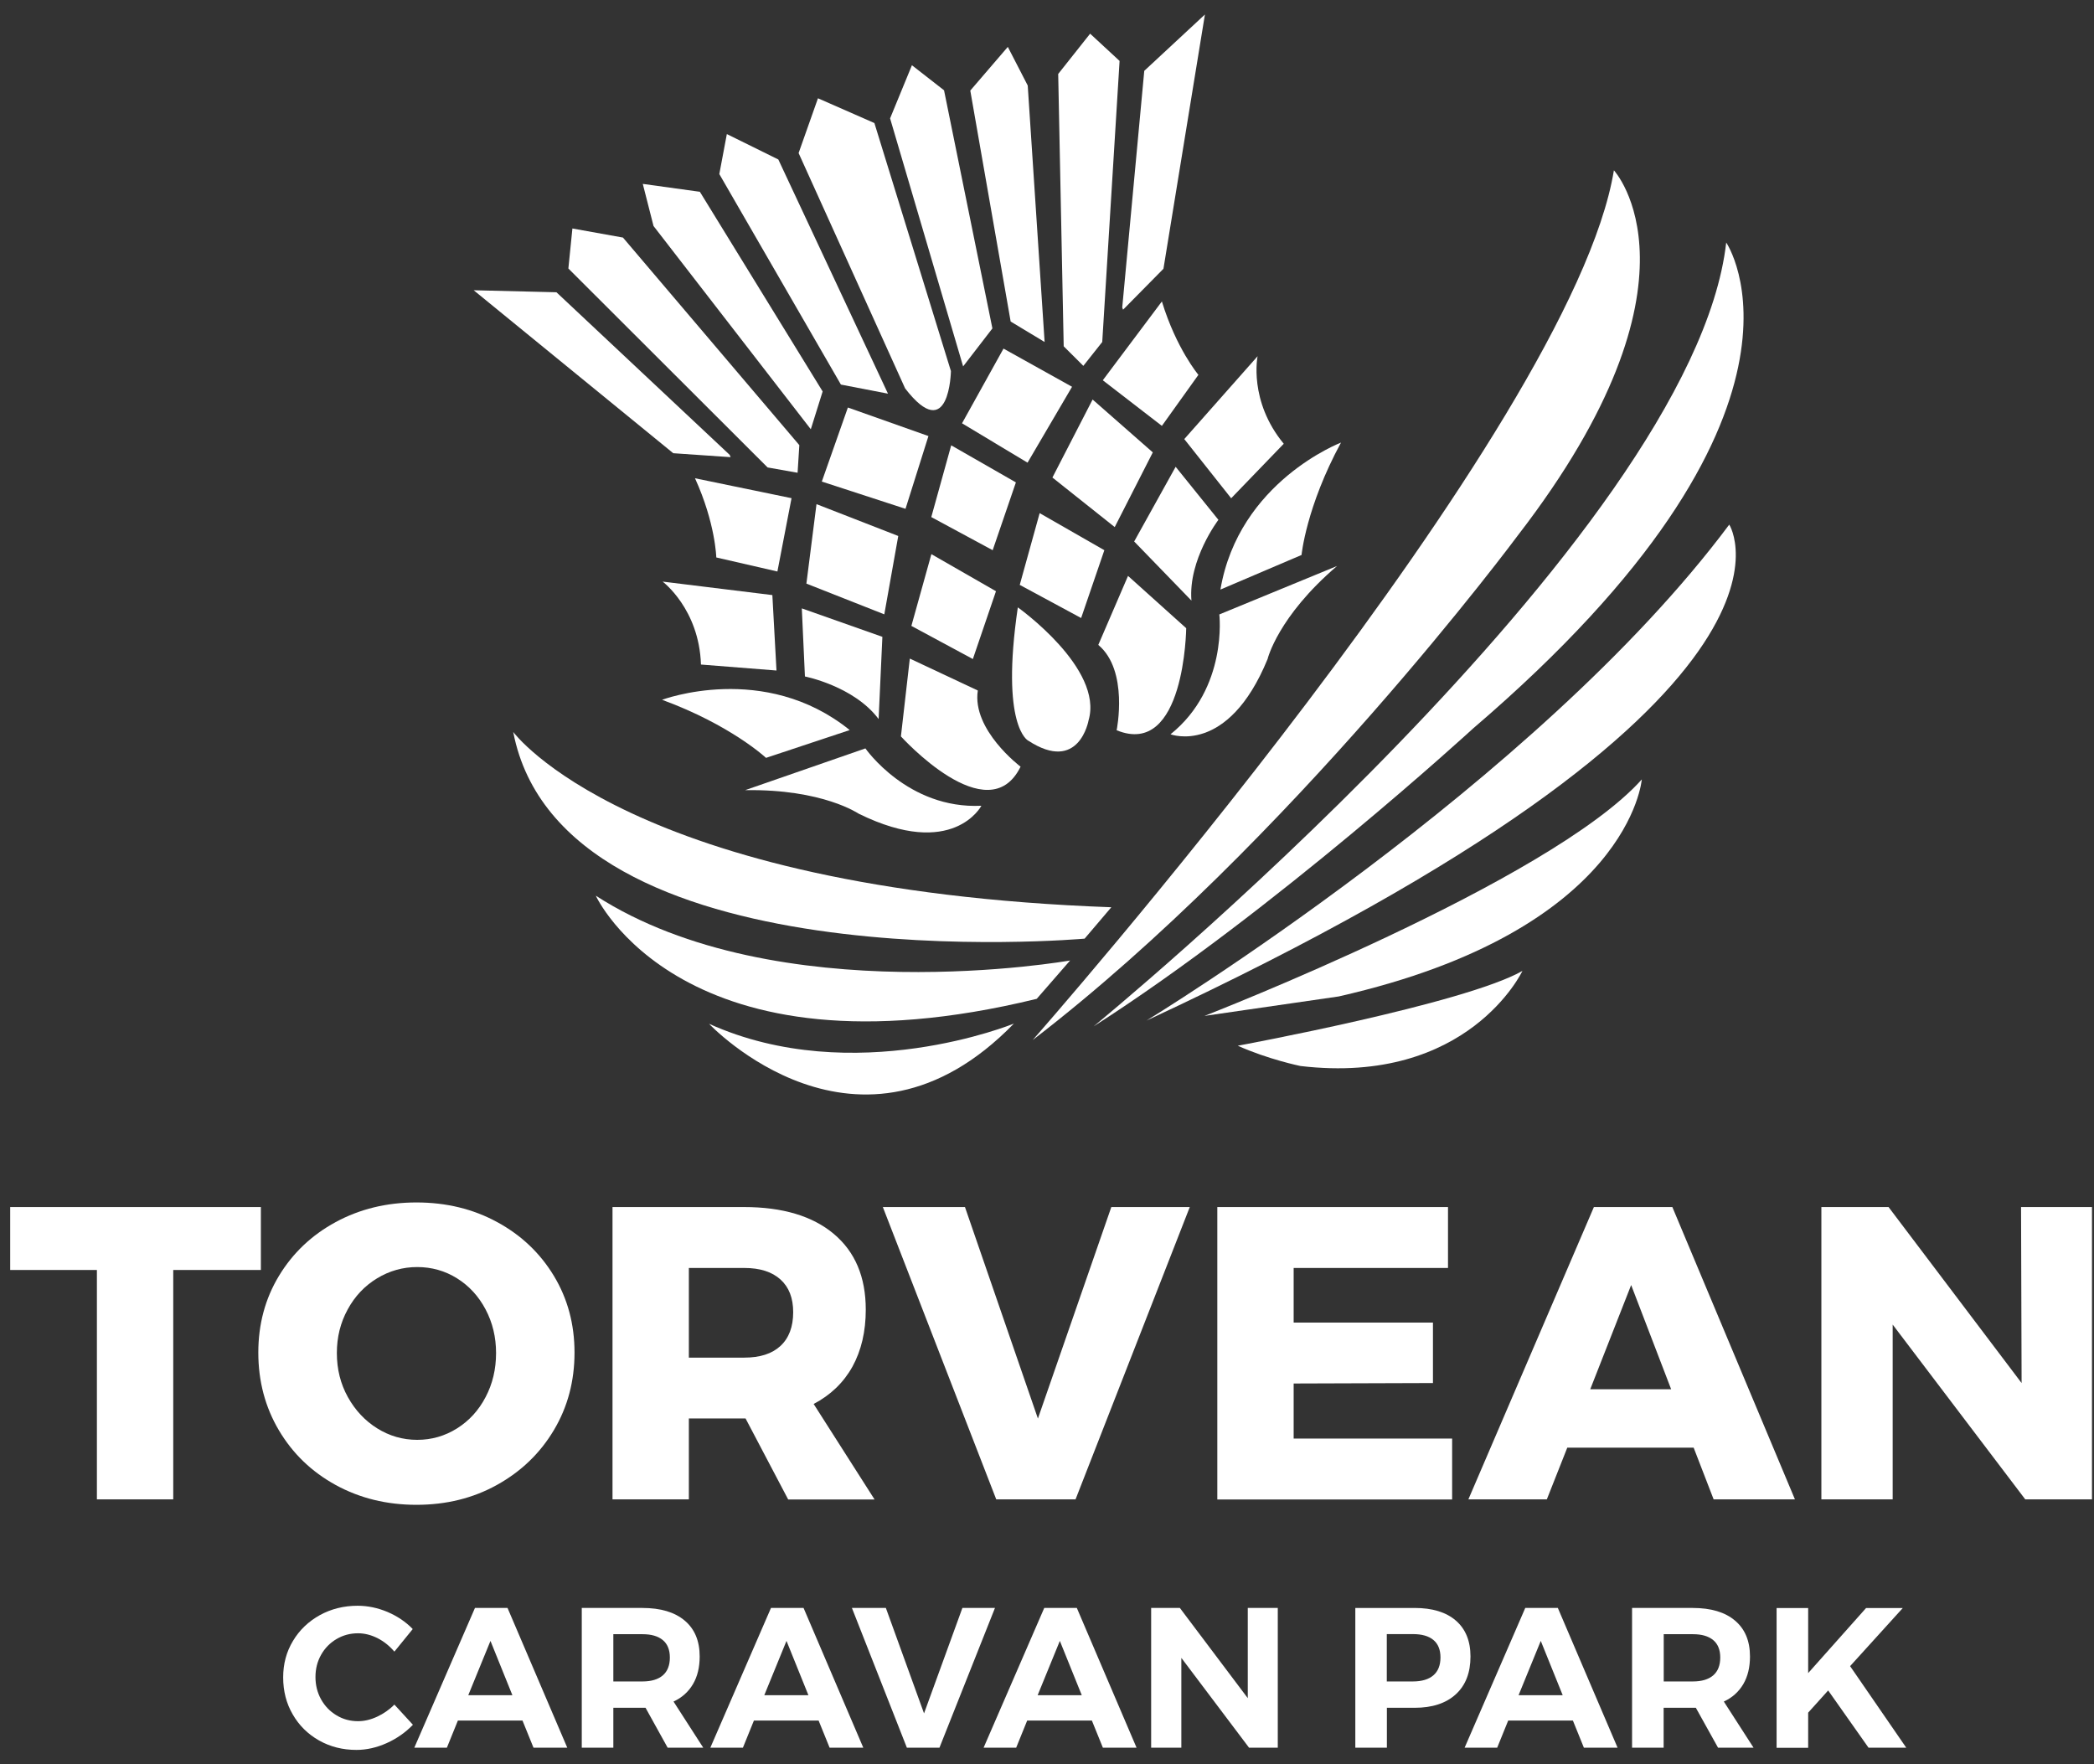 <?xml version="1.0" encoding="utf-8"?>
<!-- Generator: Adobe Illustrator 24.0.0, SVG Export Plug-In . SVG Version: 6.00 Build 0)  -->
<svg version="1.1" xmlns="http://www.w3.org/2000/svg" xmlns:xlink="http://www.w3.org/1999/xlink" x="0px" y="0px" width="228.2px"
	 height="192.28px" viewBox="0 0 228.2 192.28" style="enable-background:new 0 0 228.2 192.28;" xml:space="preserve">
<rect x="0" y="0" width="228.2" height="192.28" fill="#333333" stroke="none"/>
<style type="text/css">
	.st0{display:none;}
	.st1{display:inline;fill:#FFFFFF;}
	.st2{display:inline;}
	.st3{fill:#FFFFFF;}
</style>
<g id="Layer_1" class="st0">
	<path class="st1" d="M120.49,94.97l-2.54,2.98c0,0-49.66,4.46-54.31-19.64C63.64,78.31,74.56,93.31,120.49,94.97z"/>
	<path class="st1" d="M116.57,100.04c0,0-27.86,4.96-45.08-6.16c0,0,8.21,18.02,41.91,9.8L116.57,100.04z"/>
	<path class="st1" d="M111.22,106.03c0,0-15.2,6.22-28.98,0.02C82.25,106.05,96.48,121.18,111.22,106.03z"/>
	<path class="st1" d="M113.01,107.6c0,0,51.23-58.13,55.24-82.67c0,0,9.62,10.41-9.13,34.7C159.13,59.63,137.56,88.73,113.01,107.6z
		"/>
	<path class="st1" d="M118.8,106.3c0,0,56.97-46.55,60.13-74.5c0,0,11.05,16.15-24.06,46.19C154.87,77.99,136.01,95.3,118.8,106.3z"
		/>
	<path class="st1" d="M123.82,105.74c0,0,37.05-22.56,55.4-47.15C179.22,58.6,189.79,75.07,123.82,105.74z"/>
	<path class="st1" d="M129.34,105.3c0,0,32.85-12.74,41.57-22.47c0,0-1.15,14.34-28.81,20.63L129.34,105.3z"/>
	<path class="st1" d="M132.5,108.14c0,0,21.52-3.97,27.06-7.11c0,0-5.13,10.92-21.09,9.04C138.46,110.06,135.39,109.44,132.5,108.14
		z"/>
	<path class="st1" d="M88.75,63.06l-5.81-1.33c0,0-0.08-3.26-2.02-7.52l9.17,1.89L88.75,63.06z"/>
	<polygon class="st1" points="116.75,45.5 110.24,41.87 106.3,48.98 112.52,52.71 	"/>
	<polygon class="st1" points="92.97,54.51 95.45,47.48 103.1,50.19 100.92,57.11 	"/>
	<polygon class="st1" points="118.7,46.71 124.42,51.74 120.81,58.84 114.88,54.13 	"/>
	<polygon class="st1" points="92.46,56.66 91.5,64.21 98.91,67.13 100.23,59.68 	"/>
	<polygon class="st1" points="103.37,57.89 109.21,61.04 111.41,54.6 105.27,51.07 	"/>
	<polygon class="st1" points="111.78,64.33 117.62,67.48 119.82,61.04 113.68,57.52 	"/>
	<polygon class="st1" points="101.48,68.23 107.32,71.38 109.52,64.94 103.38,61.42 	"/>
	<path class="st1" d="M98.73,69.27l-7.66-2.71l0.3,6.47c0,0,4.66,0.92,7.01,4.05L98.73,69.27z"/>
	<path class="st1" d="M122.66,60.21l3.94-7.1l4.07,5.04c0,0-2.88,3.77-2.56,7.68L122.66,60.21z"/>
	<path class="st1" d="M134.39,42.6c0,0-0.88,4.24,2.49,8.32l-5,5.18l-4.45-5.63L134.39,42.6z"/>
	<path class="st1" d="M77.83,64.02c0,0,3.47,2.59,3.65,7.88l7.18,0.57l-0.39-7.17L77.83,64.02z"/>
	<path class="st1" d="M111.6,66.47c0,0,8.17,5.8,6.72,10.74c0,0-0.89,5.09-5.74,1.93C112.58,79.14,109.93,77.83,111.6,66.47z"/>
	<path class="st1" d="M122.07,63.48l5.53,4.97c0,0-0.13,12.36-6.61,9.69c0,0,1.16-5.68-1.75-8.11L122.07,63.48z"/>
	<path class="st1" d="M101.33,71.34l-0.85,7.39c0,0,8.28,9.17,11.37,2.88c0,0-4.64-3.48-4.07-7.24L101.33,71.34z"/>
	<path class="st1" d="M130.86,64.78l7.71-3.29c0,0,0.43-4.55,3.75-10.68C142.31,50.81,132.6,54.5,130.86,64.78z"/>
	<path class="st1" d="M95.61,78.13l-7.95,2.65c0,0-3.34-3.12-9.88-5.52C77.78,75.26,87.49,71.58,95.61,78.13z"/>
	<path class="st1" d="M141.94,62.54l-11.19,4.6c0,0,0.83,7-4.64,11.39c0,0,5.43,2.09,9.23-7.15
		C135.34,71.37,136.31,67.35,141.94,62.54z"/>
	<path class="st1" d="M85.67,83.85l11.43-3.97c0,0,4.02,5.79,11.02,5.45c0,0-2.69,5.16-11.65,0.76
		C96.48,86.1,93.09,83.72,85.67,83.85z"/>
	<g class="st2">
		<path class="st3" d="M105.24,44.01c0,0-0.12,7.12-4.35,1.65L90.76,23.29l1.84-5.21l5.37,2.35L105.24,44.01z"/>
		<polygon class="st3" points="83.94,21.49 88.83,23.9 99.26,46.16 94.78,45.29 83.22,25.29 		"/>
		<polygon class="st3" points="93.04,45.95 91.92,49.55 76.97,30.22 75.95,26.22 81.37,26.97 		"/>
		<polygon class="st3" points="90.83,51.06 90.66,53.68 87.82,53.17 68.88,34.26 69.26,30.46 74.06,31.32 		"/>
		<polyline class="st3" points="84.29,52.19 78.85,51.82 59.88,36.33 67.74,36.52 84.21,51.98 		"/>
		<polygon class="st3" points="101.53,14.94 99.46,19.99 106.4,43.57 109.18,39.96 104.58,17.32 		"/>
		<polygon class="st3" points="110.92,39.3 114.15,41.25 112.54,16.87 110.65,13.2 107.08,17.35 		"/>
		<polygon class="st3" points="115.96,41.66 117.82,43.51 119.62,41.25 121.27,14.53 118.47,11.94 115.44,15.77 		"/>
		<polyline class="st3" points="121.61,38.18 125.44,34.29 129.39,10.12 123.62,15.47 121.53,37.97 		"/>
	</g>
	<g class="st2">
		<path class="st3" d="M20.13,130.26h6.86v28.28h-6.46L7.7,141.64v16.91H0.8v-28.28h6.5l12.87,17.03L20.13,130.26z"/>
		<path class="st3" d="M53.8,131.71c2.33,1.26,4.16,3,5.49,5.2c1.33,2.21,2,4.68,2,7.42c0,2.77-0.67,5.27-2,7.5
			c-1.33,2.23-3.16,3.99-5.49,5.29c-2.33,1.29-4.93,1.94-7.81,1.94c-2.88,0-5.48-0.64-7.81-1.92c-2.33-1.28-4.16-3.04-5.49-5.29
			c-1.33-2.25-2-4.75-2-7.53c0-2.74,0.67-5.22,2-7.42c1.33-2.2,3.16-3.94,5.49-5.2c2.33-1.26,4.93-1.9,7.81-1.9
			C48.87,129.82,51.47,130.45,53.8,131.71z M42.18,137.16c-1.2,0.73-2.15,1.73-2.84,3.01c-0.7,1.28-1.05,2.68-1.05,4.22
			c0,1.56,0.36,2.98,1.07,4.26c0.71,1.28,1.66,2.29,2.84,3.03c1.18,0.74,2.47,1.11,3.87,1.11c1.4,0,2.68-0.37,3.85-1.11
			c1.17-0.74,2.09-1.75,2.76-3.03c0.67-1.28,1.01-2.7,1.01-4.26c0-1.53-0.34-2.94-1.01-4.22c-0.67-1.28-1.59-2.28-2.76-3.01
			c-1.17-0.73-2.45-1.09-3.85-1.09C44.67,136.07,43.37,136.43,42.18,137.16z"/>
		<path class="st3" d="M81.94,158.54l-4.12-7.83h-0.16h-5.33v7.83h-7.38v-28.28h12.71c3.74,0,6.64,0.87,8.7,2.6
			c2.06,1.74,3.09,4.18,3.09,7.32c0,2.13-0.43,3.96-1.29,5.51c-0.86,1.55-2.11,2.75-3.75,3.61l5.89,9.24H81.94z M72.34,144.83h5.37
			c1.51,0,2.67-0.38,3.49-1.13c0.82-0.75,1.23-1.84,1.23-3.27c0-1.37-0.41-2.43-1.23-3.17c-0.82-0.74-1.98-1.11-3.49-1.11h-5.37
			V144.83z"/>
		<path class="st3" d="M91.7,130.26h24.25v6.09h-8.47v22.19h-7.38v-22.19H91.7V130.26z"/>
		<path class="st3" d="M118.94,130.26h7.38v11.54h11.42v-11.54h7.38v28.28h-7.38v-10.85h-11.42v10.85h-7.38V130.26z"/>
		<path class="st3" d="M166.53,141.6c1.65,0.73,2.93,1.73,3.83,3.03c0.9,1.29,1.35,2.77,1.35,4.44c0,1.96-0.47,3.69-1.41,5.16
			c-0.94,1.48-2.29,2.62-4.04,3.43c-1.75,0.81-3.78,1.21-6.09,1.21c-1.88,0-3.83-0.32-5.83-0.97c-2-0.65-3.79-1.49-5.35-2.54
			l2.74-5.33c2.61,2.1,5.15,3.15,7.63,3.15c1.4,0,2.49-0.32,3.27-0.95c0.78-0.63,1.17-1.5,1.17-2.6c0-1.1-0.38-1.94-1.15-2.52
			c-0.77-0.58-1.92-0.87-3.45-0.87c-3.58,0-6.16,0.05-7.75,0.16v-16.14h19v5.93h-12.23v4.32h2.54
			C162.96,140.51,164.87,140.87,166.53,141.6z"/>
		<path class="st3" d="M196.59,133.73c2.16,2.48,3.25,6.03,3.25,10.65c0,4.63-1.08,8.18-3.25,10.67c-2.17,2.49-5.25,3.73-9.26,3.73
			c-4.06,0-7.18-1.24-9.34-3.73c-2.17-2.49-3.25-6.05-3.25-10.67c0-4.63,1.08-8.18,3.25-10.65c2.16-2.47,5.28-3.71,9.34-3.71
			C191.34,130.02,194.42,131.25,196.59,133.73z M183.49,137.58c-0.78,1.39-1.17,3.65-1.17,6.8c0,3.17,0.39,5.45,1.17,6.84
			c0.78,1.39,2.06,2.08,3.83,2.08c1.72,0,2.98-0.7,3.77-2.1c0.79-1.4,1.19-3.67,1.19-6.82s-0.4-5.41-1.19-6.8
			c-0.79-1.38-2.05-2.08-3.77-2.08C185.55,135.51,184.27,136.2,183.49,137.58z"/>
		<path class="st3" d="M224.95,133.73c2.16,2.48,3.25,6.03,3.25,10.65c0,4.63-1.08,8.18-3.25,10.67c-2.17,2.49-5.25,3.73-9.26,3.73
			c-4.06,0-7.18-1.24-9.34-3.73c-2.17-2.49-3.25-6.05-3.25-10.67c0-4.63,1.08-8.18,3.25-10.65c2.16-2.47,5.28-3.71,9.34-3.71
			C219.7,130.02,222.79,131.25,224.95,133.73z M211.86,137.58c-0.78,1.39-1.17,3.65-1.17,6.8c0,3.17,0.39,5.45,1.17,6.84
			c0.78,1.39,2.06,2.08,3.83,2.08c1.72,0,2.98-0.7,3.77-2.1c0.79-1.4,1.19-3.67,1.19-6.82s-0.4-5.41-1.19-6.8
			c-0.79-1.38-2.05-2.08-3.77-2.08C213.92,135.51,212.64,136.2,211.86,137.58z"/>
	</g>
	<g class="st2">
		<path class="st3" d="M38.03,168.29h4l4.09,8.25l4.07-8.25h4v14.11h-3.26l-0.02-8.94l-3.6,7.53h-2.37l-3.62-7.53v8.94h-3.28V168.29
			z"/>
		<path class="st3" d="M67.54,169.01c1.16,0.63,2.07,1.5,2.74,2.6c0.66,1.1,1,2.33,1,3.7c0,1.38-0.33,2.63-1,3.74
			c-0.66,1.11-1.58,1.99-2.74,2.64c-1.16,0.64-2.46,0.97-3.89,0.97s-2.73-0.32-3.89-0.96c-1.16-0.64-2.07-1.52-2.74-2.64
			c-0.66-1.12-1-2.37-1-3.75c0-1.37,0.33-2.6,1-3.7c0.66-1.1,1.58-1.97,2.74-2.6c1.16-0.63,2.46-0.95,3.89-0.95
			S66.38,168.38,67.54,169.01z M61.75,171.73c-0.6,0.36-1.07,0.86-1.42,1.5c-0.35,0.64-0.52,1.34-0.52,2.1
			c0,0.78,0.18,1.49,0.53,2.12c0.36,0.64,0.83,1.14,1.42,1.51c0.59,0.37,1.23,0.55,1.93,0.55c0.7,0,1.34-0.18,1.92-0.55
			c0.58-0.37,1.04-0.87,1.38-1.51c0.34-0.64,0.5-1.35,0.5-2.12c0-0.76-0.17-1.47-0.5-2.1c-0.34-0.64-0.79-1.14-1.38-1.5
			s-1.22-0.54-1.92-0.54C62.99,171.19,62.35,171.37,61.75,171.73z"/>
		<path class="st3" d="M71.42,168.29h12.09v3.04h-4.23v11.07H75.6v-11.07h-4.19V168.29z"/>
		<path class="st3" d="M94.91,169.01c1.16,0.63,2.07,1.5,2.74,2.6c0.66,1.1,1,2.33,1,3.7c0,1.38-0.33,2.63-1,3.74
			c-0.66,1.11-1.58,1.99-2.74,2.64c-1.16,0.64-2.46,0.97-3.89,0.97c-1.44,0-2.73-0.32-3.89-0.96c-1.16-0.64-2.07-1.52-2.74-2.64
			c-0.66-1.12-1-2.37-1-3.75c0-1.37,0.33-2.6,1-3.7c0.66-1.1,1.58-1.97,2.74-2.6c1.16-0.63,2.46-0.95,3.89-0.95
			C92.45,168.07,93.75,168.38,94.91,169.01z M89.12,171.73c-0.6,0.36-1.07,0.86-1.42,1.5c-0.35,0.64-0.52,1.34-0.52,2.1
			c0,0.78,0.18,1.49,0.53,2.12c0.36,0.64,0.83,1.14,1.42,1.51c0.59,0.37,1.23,0.55,1.93,0.55c0.7,0,1.34-0.18,1.92-0.55
			c0.58-0.37,1.04-0.87,1.38-1.51c0.34-0.64,0.5-1.35,0.5-2.12c0-0.76-0.17-1.47-0.5-2.1c-0.34-0.64-0.79-1.14-1.38-1.5
			c-0.58-0.36-1.22-0.54-1.92-0.54C90.36,171.19,89.71,171.37,89.12,171.73z"/>
		<path class="st3" d="M108.95,182.4l-2.05-3.9h-0.08h-2.66v3.9h-3.68v-14.11h6.34c1.86,0,3.31,0.43,4.34,1.3
			c1.03,0.87,1.54,2.08,1.54,3.65c0,1.06-0.21,1.98-0.64,2.75c-0.43,0.77-1.05,1.37-1.87,1.8l2.94,4.61H108.95z M104.16,175.56h2.68
			c0.75,0,1.33-0.19,1.74-0.56c0.41-0.38,0.61-0.92,0.61-1.63c0-0.68-0.2-1.21-0.61-1.58c-0.41-0.37-0.99-0.55-1.74-0.55h-2.68
			V175.56z"/>
		<path class="st3" d="M115.05,168.29h3.68v5.76h5.69v-5.76h3.68v14.11h-3.68v-5.41h-5.69v5.41h-3.68V168.29z"/>
		<path class="st3" d="M141.46,169.01c1.16,0.63,2.07,1.5,2.74,2.6c0.66,1.1,1,2.33,1,3.7c0,1.38-0.33,2.63-1,3.74
			c-0.66,1.11-1.58,1.99-2.74,2.64c-1.16,0.64-2.46,0.97-3.89,0.97c-1.44,0-2.73-0.32-3.89-0.96c-1.16-0.64-2.07-1.52-2.74-2.64
			c-0.66-1.12-1-2.37-1-3.75c0-1.37,0.33-2.6,1-3.7c0.66-1.1,1.58-1.97,2.74-2.6c1.16-0.63,2.46-0.95,3.89-0.95
			C139,168.07,140.3,168.38,141.46,169.01z M135.66,171.73c-0.6,0.36-1.07,0.86-1.42,1.5c-0.35,0.64-0.52,1.34-0.52,2.1
			c0,0.78,0.18,1.49,0.53,2.12c0.36,0.64,0.83,1.14,1.42,1.51c0.59,0.37,1.23,0.55,1.93,0.55s1.34-0.18,1.92-0.55
			c0.58-0.37,1.04-0.87,1.38-1.51c0.34-0.64,0.5-1.35,0.5-2.12c0-0.76-0.17-1.47-0.5-2.1c-0.34-0.64-0.79-1.14-1.38-1.5
			c-0.58-0.36-1.22-0.54-1.92-0.54S136.26,171.37,135.66,171.73z"/>
		<path class="st3" d="M147.02,168.29h4l4.09,8.25l4.07-8.25h4.01v14.11h-3.26l-0.02-8.94l-3.6,7.53h-2.37l-3.62-7.53v8.94h-3.28
			V168.29z"/>
		<path class="st3" d="M165.92,168.29h11.13v2.94h-7.45v2.64h6.72v2.92l-6.72,0.02v2.66h7.65v2.94h-11.33V168.29z"/>
		<path class="st3" d="M186.82,171.45c-0.85-0.28-1.57-0.42-2.14-0.42c-0.46,0-0.82,0.08-1.08,0.25c-0.26,0.17-0.39,0.41-0.39,0.73
			c0,0.31,0.11,0.57,0.34,0.77c0.23,0.21,0.51,0.38,0.85,0.5c0.34,0.13,0.83,0.29,1.49,0.49c0.98,0.28,1.79,0.56,2.43,0.85
			c0.64,0.28,1.18,0.71,1.64,1.3c0.46,0.58,0.68,1.35,0.68,2.28c0,0.94-0.25,1.74-0.74,2.4c-0.5,0.66-1.18,1.16-2.04,1.5
			c-0.87,0.34-1.83,0.5-2.89,0.5c-1.17,0-2.33-0.2-3.49-0.61c-1.16-0.41-2.16-0.97-3.01-1.68l1.43-2.88
			c0.71,0.63,1.55,1.15,2.53,1.55c0.97,0.4,1.83,0.6,2.59,0.6c0.55,0,0.98-0.1,1.3-0.3c0.32-0.2,0.47-0.5,0.47-0.89
			c0-0.32-0.12-0.59-0.35-0.81c-0.24-0.21-0.53-0.39-0.89-0.51c-0.36-0.13-0.85-0.28-1.5-0.45c-0.97-0.27-1.76-0.54-2.39-0.82
			c-0.63-0.27-1.17-0.69-1.62-1.25c-0.45-0.56-0.67-1.3-0.67-2.22c0-0.87,0.23-1.64,0.69-2.29c0.46-0.66,1.12-1.16,1.97-1.52
			c0.85-0.36,1.84-0.53,2.97-0.53c1.02,0,2.03,0.14,3.02,0.43c0.99,0.29,1.86,0.67,2.62,1.16l-1.39,2.94
			C188.47,172.09,187.67,171.73,186.82,171.45z"/>
	</g>
</g>
<g id="Layer_2">
	<g>
		<path class="st3" d="M121.11,98.87l-2.91,3.42c0,0-56.94,5.11-62.27-22.52C55.94,79.76,68.46,96.96,121.11,98.87z"/>
		<path class="st3" d="M116.62,104.67c0,0-31.95,5.68-51.69-7.06c0,0,9.41,20.66,48.05,11.24L116.62,104.67z"/>
		<path class="st3" d="M110.49,111.55c0,0-17.43,7.14-33.22,0.02C77.27,111.57,93.59,128.92,110.49,111.55z"/>
		<path class="st3" d="M112.54,113.34c0,0,58.74-66.64,63.34-94.78c0,0,11.03,11.93-10.47,39.79
			C165.41,58.35,140.69,91.71,112.54,113.34z"/>
		<path class="st3" d="M119.18,111.85c0,0,65.31-53.37,68.94-85.42c0,0,12.67,18.51-27.59,52.96
			C160.53,79.39,138.91,99.24,119.18,111.85z"/>
		<path class="st3" d="M124.94,111.22c0,0,42.48-25.86,63.51-54.05C188.45,57.16,200.57,76.05,124.94,111.22z"/>
		<path class="st3" d="M131.26,110.71c0,0,37.66-14.61,47.66-25.77c0,0-1.31,16.44-33.03,23.65L131.26,110.71z"/>
		<path class="st3" d="M134.89,113.96c0,0,24.67-4.55,31.02-8.15c0,0-5.89,12.51-24.19,10.36
			C141.72,116.17,138.2,115.45,134.89,113.96z"/>
		<path class="st3" d="M126.62,46.41l3.98-5.56c0,0-2.41-2.86-3.98-8l-6.44,8.59L126.62,46.41z"/>
		<path class="st3" d="M84.72,62.28l-6.66-1.53c0,0-0.09-3.74-2.32-8.63l10.52,2.17L84.72,62.28z"/>
		<polygon class="st3" points="116.83,42.15 109.36,37.99 104.84,46.13 111.98,50.42 		"/>
		<polygon class="st3" points="89.56,52.48 92.4,44.41 101.18,47.52 98.68,55.45 		"/>
		<polygon class="st3" points="119.07,43.54 125.63,49.3 121.48,57.44 114.69,52.04 		"/>
		<polygon class="st3" points="88.98,54.94 87.88,63.6 96.37,66.95 97.89,58.41 		"/>
		<polygon class="st3" points="101.49,56.35 108.18,59.96 110.71,52.57 103.66,48.53 		"/>
		<polygon class="st3" points="111.13,63.74 117.82,67.35 120.35,59.96 113.3,55.92 		"/>
		<polygon class="st3" points="99.32,68.21 106.02,71.82 108.54,64.43 101.5,60.39 		"/>
		<path class="st3" d="M96.16,69.4l-8.78-3.1l0.34,7.42c0,0,5.34,1.05,8.03,4.64L96.16,69.4z"/>
		<path class="st3" d="M123.6,59.01l4.52-8.14l4.66,5.78c0,0-3.3,4.33-2.94,8.8L123.6,59.01z"/>
		<path class="st3" d="M137.05,38.82c0,0-1.01,4.86,2.85,9.54l-5.73,5.94l-5.11-6.45L137.05,38.82z"/>
		<path class="st3" d="M72.21,63.38c0,0,3.98,2.97,4.18,9.04l8.23,0.65l-0.45-8.22L72.21,63.38z"/>
		<path class="st3" d="M110.92,66.19c0,0,9.37,6.65,7.71,12.31c0,0-1.02,5.84-6.58,2.21C112.05,80.72,109.01,79.21,110.92,66.19z"/>
		<path class="st3" d="M122.93,62.76l6.34,5.7c0,0-0.15,14.17-7.58,11.12c0,0,1.34-6.51-2-9.3L122.93,62.76z"/>
		<path class="st3" d="M99.15,71.77l-0.97,8.48c0,0,9.5,10.52,13.04,3.3c0,0-5.32-4-4.66-8.3L99.15,71.77z"/>
		<path class="st3" d="M133,64.25l8.84-3.77c0,0,0.49-5.22,4.3-12.25C146.14,48.24,135,52.46,133,64.25z"/>
		<path class="st3" d="M92.6,79.56l-9.12,3.03c0,0-3.83-3.58-11.33-6.33C72.15,76.27,83.29,72.05,92.6,79.56z"/>
		<path class="st3" d="M145.71,61.68l-12.83,5.28c0,0,0.95,8.03-5.32,13.06c0,0,6.23,2.39,10.58-8.2
			C138.14,71.81,139.25,67.2,145.71,61.68z"/>
		<path class="st3" d="M81.2,86.11l13.11-4.55c0,0,4.61,6.64,12.64,6.25c0,0-3.08,5.92-13.36,0.87
			C93.58,88.69,89.7,85.97,81.2,86.11z"/>
		<g>
			<path class="st3" d="M103.63,40.44c0,0-0.14,8.16-4.99,1.89L87.03,16.68l2.11-5.97l6.15,2.7L103.63,40.44z"/>
			<polygon class="st3" points="79.21,14.61 84.82,17.38 96.77,42.9 91.64,41.91 78.39,18.97 			"/>
			<polygon class="st3" points="89.65,42.66 88.36,46.78 71.22,24.63 70.05,20.04 76.27,20.9 			"/>
			<polygon class="st3" points="87.11,48.51 86.92,51.52 83.65,50.94 61.94,29.26 62.38,24.9 67.89,25.89 			"/>
			<polyline class="st3" points="79.62,49.82 73.37,49.39 51.62,31.63 60.64,31.85 79.52,49.57 			"/>
			<polygon class="st3" points="99.38,7.11 97,12.9 104.96,39.93 108.15,35.79 102.88,9.84 			"/>
			<polygon class="st3" points="110.14,35.04 113.84,37.27 112,9.32 109.83,5.11 105.74,9.87 			"/>
			<polygon class="st3" points="115.92,37.74 118.06,39.87 120.12,37.27 122.01,6.64 118.8,3.67 115.32,8.06 			"/>
			<polyline class="st3" points="122.39,33.75 126.79,29.29 131.31,1.58 124.7,7.72 122.3,33.51 			"/>
		</g>
	</g>
	<g>
		<path class="st3" d="M1.11,131.54h27.32v6.86h-9.55v25h-8.32v-25H1.11V131.54z"/>
		<path class="st3" d="M54.18,133.18c2.62,1.42,4.68,3.38,6.18,5.86c1.5,2.48,2.25,5.27,2.25,8.36c0,3.12-0.75,5.94-2.25,8.45
			c-1.5,2.52-3.56,4.5-6.18,5.96s-5.55,2.18-8.8,2.18c-3.24,0-6.17-0.72-8.8-2.16c-2.62-1.44-4.68-3.42-6.18-5.95
			c-1.5-2.53-2.25-5.36-2.25-8.48c0-3.09,0.75-5.88,2.25-8.36c1.5-2.48,3.56-4.44,6.18-5.86c2.62-1.42,5.55-2.14,8.8-2.14
			C48.63,131.04,51.56,131.75,54.18,133.18z M41.09,139.31c-1.35,0.82-2.42,1.95-3.2,3.39c-0.79,1.44-1.18,3.02-1.18,4.75
			c0,1.76,0.4,3.36,1.2,4.8c0.8,1.44,1.87,2.58,3.2,3.41c1.33,0.83,2.79,1.25,4.36,1.25s3.02-0.42,4.34-1.25
			c1.32-0.83,2.36-1.97,3.11-3.41c0.76-1.44,1.14-3.04,1.14-4.8c0-1.73-0.38-3.31-1.14-4.75c-0.76-1.44-1.8-2.57-3.11-3.39
			s-2.77-1.23-4.34-1.23S42.44,138.49,41.09,139.31z"/>
		<path class="st3" d="M85.89,163.4l-4.64-8.82h-0.18h-6v8.82h-8.32v-31.86h14.32c4.21,0,7.48,0.98,9.8,2.93
			c2.32,1.95,3.48,4.7,3.48,8.25c0,2.39-0.49,4.46-1.45,6.21c-0.97,1.74-2.38,3.1-4.23,4.07l6.64,10.41H85.89z M75.07,147.95h6.05
			c1.7,0,3.01-0.42,3.93-1.27c0.92-0.85,1.39-2.08,1.39-3.68c0-1.55-0.46-2.73-1.39-3.57c-0.92-0.83-2.23-1.25-3.93-1.25h-6.05
			V147.95z"/>
		<path class="st3" d="M96.21,131.54h8.95l7.95,23.05l8-23.05h8.55l-12.45,31.86h-8.64L96.21,131.54z"/>
		<path class="st3" d="M132.66,131.54h25.14v6.64h-16.82v5.95h15.18v6.59l-15.18,0.05v6h17.27v6.64h-25.59V131.54z"/>
		<path class="st3" d="M186.75,163.4l-2.18-5.64H170.8l-2.23,5.64h-8.55l13.68-31.86h8.55l13.36,31.86H186.75z M173.3,151.4h8.82
			l-4.36-11.36L173.3,151.4z"/>
		<path class="st3" d="M220.25,131.54h7.73v31.86h-7.27l-14.45-19.05v19.05h-7.77v-31.86h7.32l14.5,19.18L220.25,131.54z"/>
	</g>
	<g>
		<path class="st3" d="M41.14,178.52c-0.7-0.35-1.41-0.53-2.12-0.53c-0.86,0-1.64,0.21-2.35,0.63c-0.71,0.42-1.27,0.99-1.68,1.72
			c-0.41,0.73-0.61,1.53-0.61,2.42c0,0.88,0.2,1.69,0.61,2.43c0.41,0.73,0.96,1.31,1.68,1.74c0.71,0.43,1.49,0.64,2.35,0.64
			c0.68,0,1.37-0.16,2.08-0.49c0.7-0.33,1.33-0.76,1.88-1.32l2.02,2.2c-0.81,0.84-1.77,1.51-2.86,2c-1.1,0.49-2.19,0.74-3.3,0.74
			c-1.49,0-2.85-0.34-4.07-1.03c-1.22-0.69-2.18-1.64-2.87-2.84c-0.7-1.2-1.04-2.55-1.04-4.03c0-1.47,0.35-2.79,1.07-3.98
			c0.71-1.19,1.69-2.12,2.93-2.81c1.24-0.68,2.61-1.02,4.12-1.02c1.1,0,2.19,0.23,3.26,0.68c1.07,0.46,1.99,1.08,2.74,1.86l-2,2.46
			C42.45,179.37,41.84,178.88,41.14,178.52z"/>
		<path class="st3" d="M58.14,190.46l-1.2-2.96H49.9l-1.2,2.96h-3.55l6.61-15.23h3.55l6.51,15.23H58.14z M51.03,184.74h4.81
			l-2.39-5.92L51.03,184.74z"/>
		<path class="st3" d="M72.76,190.46l-2.41-4.35h-0.33h-3.18v4.35h-3.44v-15.23h6.61c1.99,0,3.52,0.46,4.61,1.38
			c1.09,0.92,1.63,2.22,1.63,3.91c0,1.17-0.24,2.18-0.73,3.01c-0.49,0.83-1.19,1.47-2.12,1.9l3.24,5.03H72.76z M66.84,183.24h3.18
			c0.96,0,1.69-0.22,2.21-0.66c0.51-0.44,0.77-1.09,0.77-1.95c0-0.84-0.26-1.48-0.77-1.9c-0.52-0.43-1.25-0.64-2.21-0.64h-3.18
			V183.24z"/>
		<path class="st3" d="M90.41,190.46l-1.2-2.96h-7.05l-1.2,2.96h-3.55l6.61-15.23h3.55l6.51,15.23H90.41z M83.29,184.74h4.81
			l-2.39-5.92L83.29,184.74z"/>
		<path class="st3" d="M92.84,175.23h3.7l4.16,11.49l4.18-11.49h3.55l-6.05,15.23h-3.55L92.84,175.23z"/>
		<path class="st3" d="M120.19,190.46l-1.2-2.96h-7.05l-1.2,2.96h-3.55l6.61-15.23h3.55l6.51,15.23H120.19z M113.08,184.74h4.81
			l-2.39-5.92L113.08,184.74z"/>
		<path class="st3" d="M135.99,175.23h3.26v15.23h-3.13l-7.38-9.79v9.79h-3.29v-15.23h3.13l7.4,9.83V175.23z"/>
		<path class="st3" d="M158.66,176.61c1.06,0.92,1.59,2.22,1.59,3.91c0,1.77-0.53,3.14-1.6,4.12c-1.07,0.98-2.56,1.47-4.49,1.47
			h-3.02v4.35h-3.44v-15.23h6.46C156.1,175.23,157.6,175.69,158.66,176.61z M156.21,182.57c0.51-0.44,0.77-1.09,0.77-1.95
			c0-0.84-0.26-1.48-0.77-1.9c-0.51-0.43-1.26-0.64-2.23-0.64h-2.85v5.16h2.85C154.95,183.24,155.7,183.01,156.21,182.57z"/>
		<path class="st3" d="M172.61,190.46l-1.2-2.96h-7.05l-1.2,2.96h-3.55l6.61-15.23h3.55l6.51,15.23H172.61z M165.49,184.74h4.81
			l-2.39-5.92L165.49,184.74z"/>
		<path class="st3" d="M187.23,190.46l-2.42-4.35h-0.33h-3.18v4.35h-3.44v-15.23h6.61c1.99,0,3.53,0.46,4.61,1.38
			c1.09,0.92,1.63,2.22,1.63,3.91c0,1.17-0.24,2.18-0.73,3.01s-1.19,1.47-2.12,1.9l3.24,5.03H187.23z M181.31,183.24h3.18
			c0.96,0,1.69-0.22,2.21-0.66c0.51-0.44,0.77-1.09,0.77-1.95c0-0.84-0.26-1.48-0.77-1.9c-0.52-0.43-1.25-0.64-2.21-0.64h-3.18
			V183.24z"/>
		<path class="st3" d="M207.74,190.46h-4.11l-4.4-6.24l-2.18,2.42v3.83h-3.44v-15.23h3.44v7.09l6.31-7.09h4l-5.74,6.33
			L207.74,190.46z"/>
	</g>
</g>
</svg>
